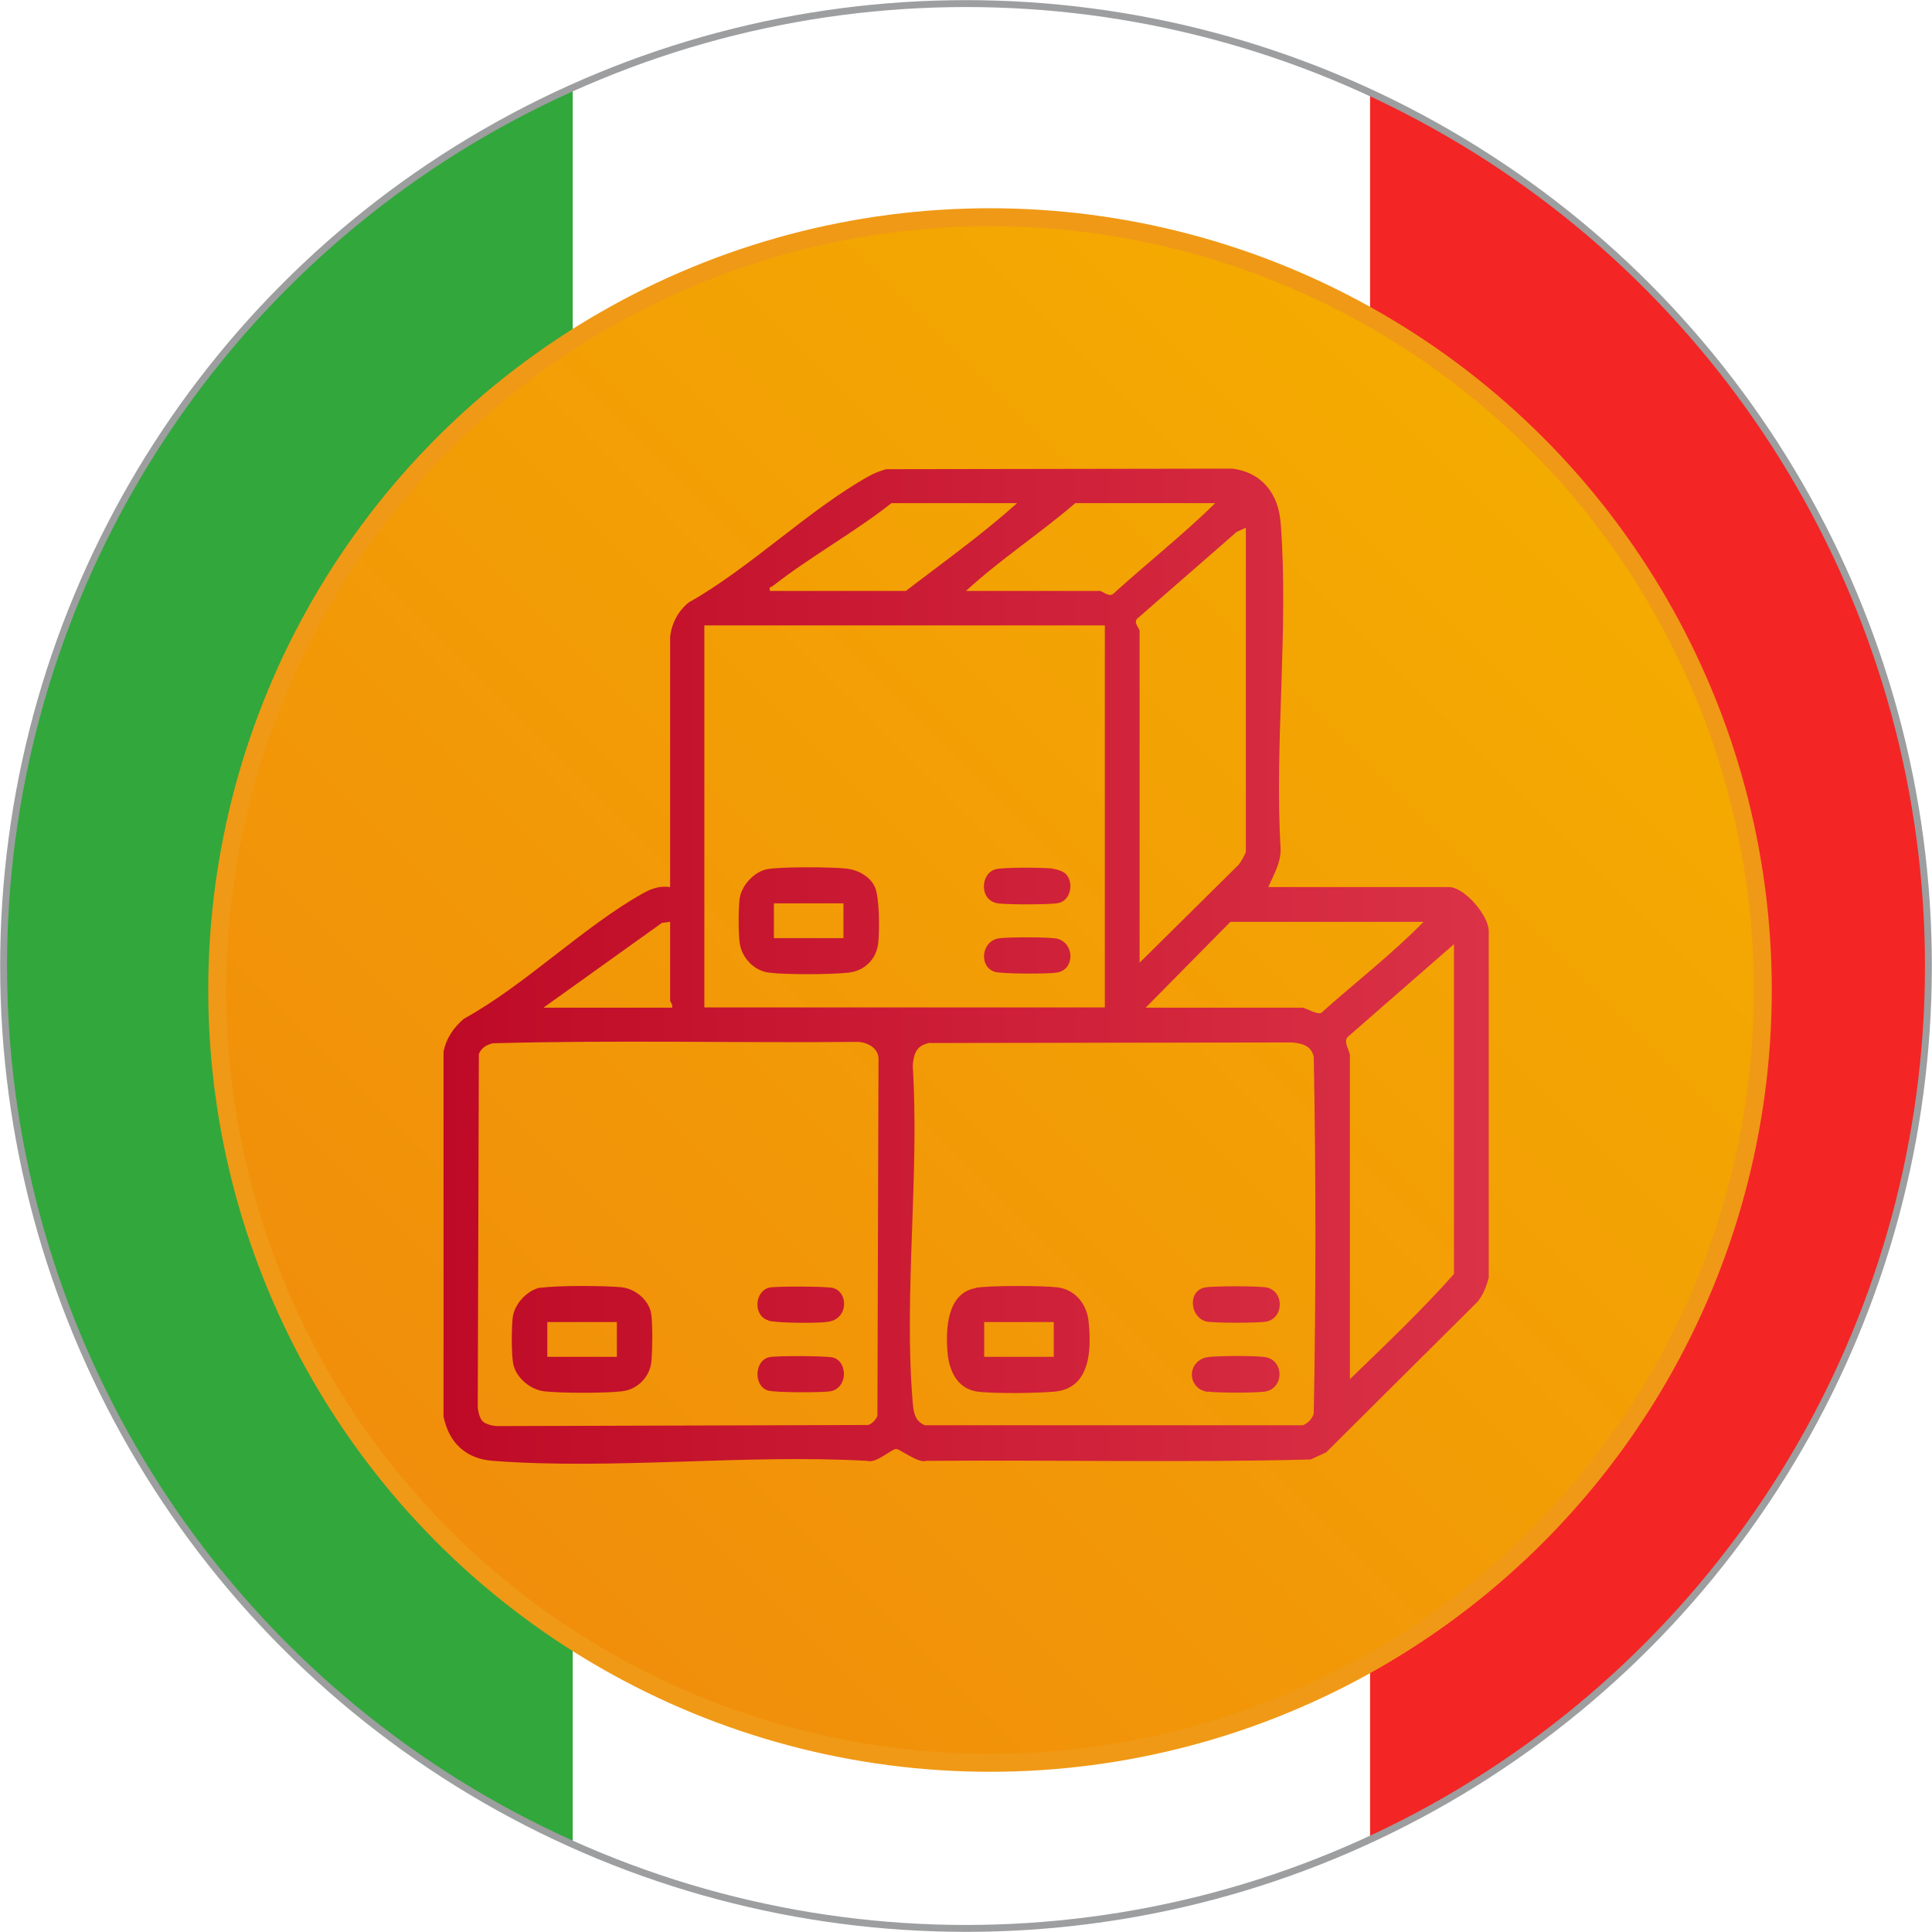 <?xml version="1.0" encoding="UTF-8"?>
<svg id="Capa_1" data-name="Capa 1" xmlns="http://www.w3.org/2000/svg" xmlns:xlink="http://www.w3.org/1999/xlink" viewBox="0 0 70 70">
  <defs>
    <style>
      .cls-1 {
        filter: url(#drop-shadow-2);
      }

      .cls-2 {
        fill: #f42525;
      }

      .cls-3 {
        fill: #fff;
      }

      .cls-4 {
        stroke: #9c9e9f;
        stroke-width: .25px;
      }

      .cls-4, .cls-5 {
        fill: none;
        stroke-miterlimit: 10;
      }

      .cls-6 {
        fill: #32a73c;
      }

      .cls-5 {
        stroke: #f09916;
        stroke-width: .65px;
      }

      .cls-7 {
        fill: url(#Degradado_sin_nombre_42);
      }

      .cls-8 {
        fill: url(#Degradado_sin_nombre_51);
      }

      .cls-9 {
        clip-path: url(#clippath);
      }
    </style>
    <clipPath id="clippath">
      <circle class="cls-4" cx="35" cy="35" r="34.87"/>
    </clipPath>
    <filter id="drop-shadow-2" x="4.75" y="4.93" width="62.16" height="62.16" filterUnits="userSpaceOnUse">
      <feOffset dx=".87" dy=".87"/>
      <feGaussianBlur result="blur" stdDeviation=".87"/>
      <feFlood flood-color="#000" flood-opacity=".25"/>
      <feComposite in2="blur" operator="in"/>
      <feComposite in="SourceGraphic"/>
    </filter>
    <linearGradient id="Degradado_sin_nombre_51" data-name="Degradado sin nombre 51" x1="15.2" y1="54.8" x2="54.8" y2="15.2" gradientUnits="userSpaceOnUse">
      <stop offset="0" stop-color="#f18e0b"/>
      <stop offset="1" stop-color="#f4ab00"/>
    </linearGradient>
    <linearGradient id="Degradado_sin_nombre_42" data-name="Degradado sin nombre 42" x1="16.06" y1="35" x2="53.94" y2="35" gradientUnits="userSpaceOnUse">
      <stop offset="0" stop-color="#be0a26"/>
      <stop offset="1" stop-color="#db3247"/>
    </linearGradient>
  </defs>
  <g>
    <g class="cls-9">
      <g>
        <rect class="cls-6" x="-8.01" y=".48" width="28.81" height="70.18"/>
        <rect class="cls-3" x="20.75" y=".48" width="28.81" height="70.18"/>
        <rect class="cls-2" x="49.64" y=".48" width="28.81" height="70.18"/>
      </g>
    </g>
    <circle class="cls-4" cx="35" cy="35" r="34.87"/>
  </g>
  <g class="cls-1">
    <circle class="cls-8" cx="35" cy="35" r="28"/>
    <circle class="cls-5" cx="35" cy="35" r="28"/>
  </g>
  <path id="gofNn8" class="cls-7" d="M45.95,32.14h6.55c.55,0,1.44,1.02,1.44,1.6v12.55c-.08.31-.2.62-.4.87l-5.49,5.46-.56.26c-4.63.12-9.29.01-13.94.05-.28.1-.96-.45-1.09-.43-.19.02-.71.53-1.04.43-4.41-.25-9.18.33-13.55,0-.99-.07-1.6-.65-1.8-1.6v-13.22c.09-.48.37-.89.74-1.2,2.22-1.22,4.32-3.33,6.48-4.54.32-.18.62-.28.99-.23v-9.06c.05-.49.29-.94.67-1.25,2.23-1.25,4.38-3.39,6.57-4.6.19-.1.38-.17.58-.23l12.56-.02c1.07.14,1.66.92,1.74,1.96.3,3.81-.23,8,0,11.84,0,.51-.26.92-.45,1.37ZM36.85,18.23h-4.55c-1.36,1.07-2.96,1.95-4.31,3.01-.06.05-.14,0-.09.17h4.92c1.36-1.04,2.76-2.04,4.03-3.18ZM44.03,18.23h-5.07c-1.28,1.1-2.72,2.04-3.96,3.18h4.85c.08,0,.32.23.48.11,1.22-1.11,2.53-2.14,3.7-3.29ZM45.14,19.12l-.33.15-3.6,3.14c-.16.14.08.36.08.45v12.02l3.59-3.55c.07-.08.26-.41.26-.48v-11.73ZM40.03,22.66h-14.51s0,13.84,0,13.84h14.51s0-13.84,0-13.84ZM24.27,33.4l-.29.04-4.29,3.07h4.66c.04-.1-.07-.22-.07-.26v-2.85ZM51.57,33.4h-6.99l-3.07,3.11h5.66c.15,0,.52.26.7.19,1.23-1.1,2.55-2.12,3.7-3.29ZM48.91,49.97c1.28-1.24,2.59-2.48,3.77-3.81v-11.95l-3.85,3.36c-.17.18.08.51.08.67v11.73ZM17.49,51.5c.1.1.38.17.53.17l13.44-.04c.15-.06.27-.18.33-.33l.04-12.92c.01-.41-.42-.63-.78-.63-4.4.04-8.81-.07-13.2.05-.22.06-.41.16-.5.39l-.04,12.77c0,.15.07.43.17.53ZM33.72,37.78c-.5.08-.61.36-.65.83.25,3.95-.33,8.31,0,12.21.03.35.08.67.44.82h13.7c.18-.08.33-.23.39-.42.08-4.29.08-8.63,0-12.92-.08-.41-.42-.5-.8-.53l-13.08.02ZM35.35,46.66c.56-.09,2.36-.08,2.94-.02.65.07,1.08.59,1.15,1.22.11,1.02.08,2.44-1.22,2.56-.64.06-2.2.08-2.81,0-.73-.1-1.03-.77-1.08-1.43-.07-.83-.02-2.14,1.02-2.32ZM38.18,47.9h-2.52v1.26h2.52v-1.26ZM43.71,47.88c.26.06,1.92.06,2.19,0,.62-.14.63-1.09,0-1.23-.27-.06-1.99-.06-2.26,0-.62.14-.52,1.09.07,1.23ZM43.76,50.42c.39.05,1.69.05,2.07,0,.69-.11.7-1.09.06-1.24-.31-.07-1.78-.06-2.13-.01-.54.08-.77.69-.39,1.08.1.1.24.16.38.18ZM19.59,46.66c.56-.09,2.36-.08,2.94-.02.5.06,1.01.48,1.07,1,.05.38.04,1.32,0,1.7-.06.56-.51,1.01-1.07,1.07-.6.07-2.21.07-2.81,0-.51-.06-1.04-.5-1.13-1.02-.06-.35-.06-1.32-.01-1.68.07-.48.54-.98,1.01-1.06ZM22.35,47.9h-2.52v1.26h2.52v-1.26ZM27.82,50.38c.24.08,1.96.08,2.26.03.63-.1.65-1.05.12-1.22-.23-.07-2.06-.07-2.32-.02-.56.12-.58,1.05-.06,1.21ZM27.84,47.85c.3.09,1.83.1,2.17.04.73-.11.73-1.05.19-1.22-.23-.07-2.06-.07-2.32-.02-.54.12-.61,1.02-.04,1.19ZM27.8,31.49c.55-.09,2.3-.08,2.87-.02.42.05.85.28,1.03.67.17.37.17,1.59.12,2.03-.06.58-.5,1.01-1.07,1.07-.63.07-2.27.08-2.89,0-.55-.07-.99-.55-1.06-1.08-.05-.35-.05-1.26,0-1.61.07-.48.54-.98,1.01-1.06ZM30.56,32.73h-2.52v1.26h2.52v-1.26ZM38.15,31.47c-.36-.04-1.74-.05-2.06.02-.57.13-.63,1.13.06,1.24.32.05,1.9.05,2.2-.01.46-.1.57-.77.25-1.07-.1-.09-.32-.16-.46-.17ZM36.03,35.21c.25.08,1.95.08,2.26.03.65-.1.65-1.03.05-1.22-.25-.08-1.89-.07-2.17-.02-.64.13-.69,1.04-.13,1.21Z"/>
</svg>